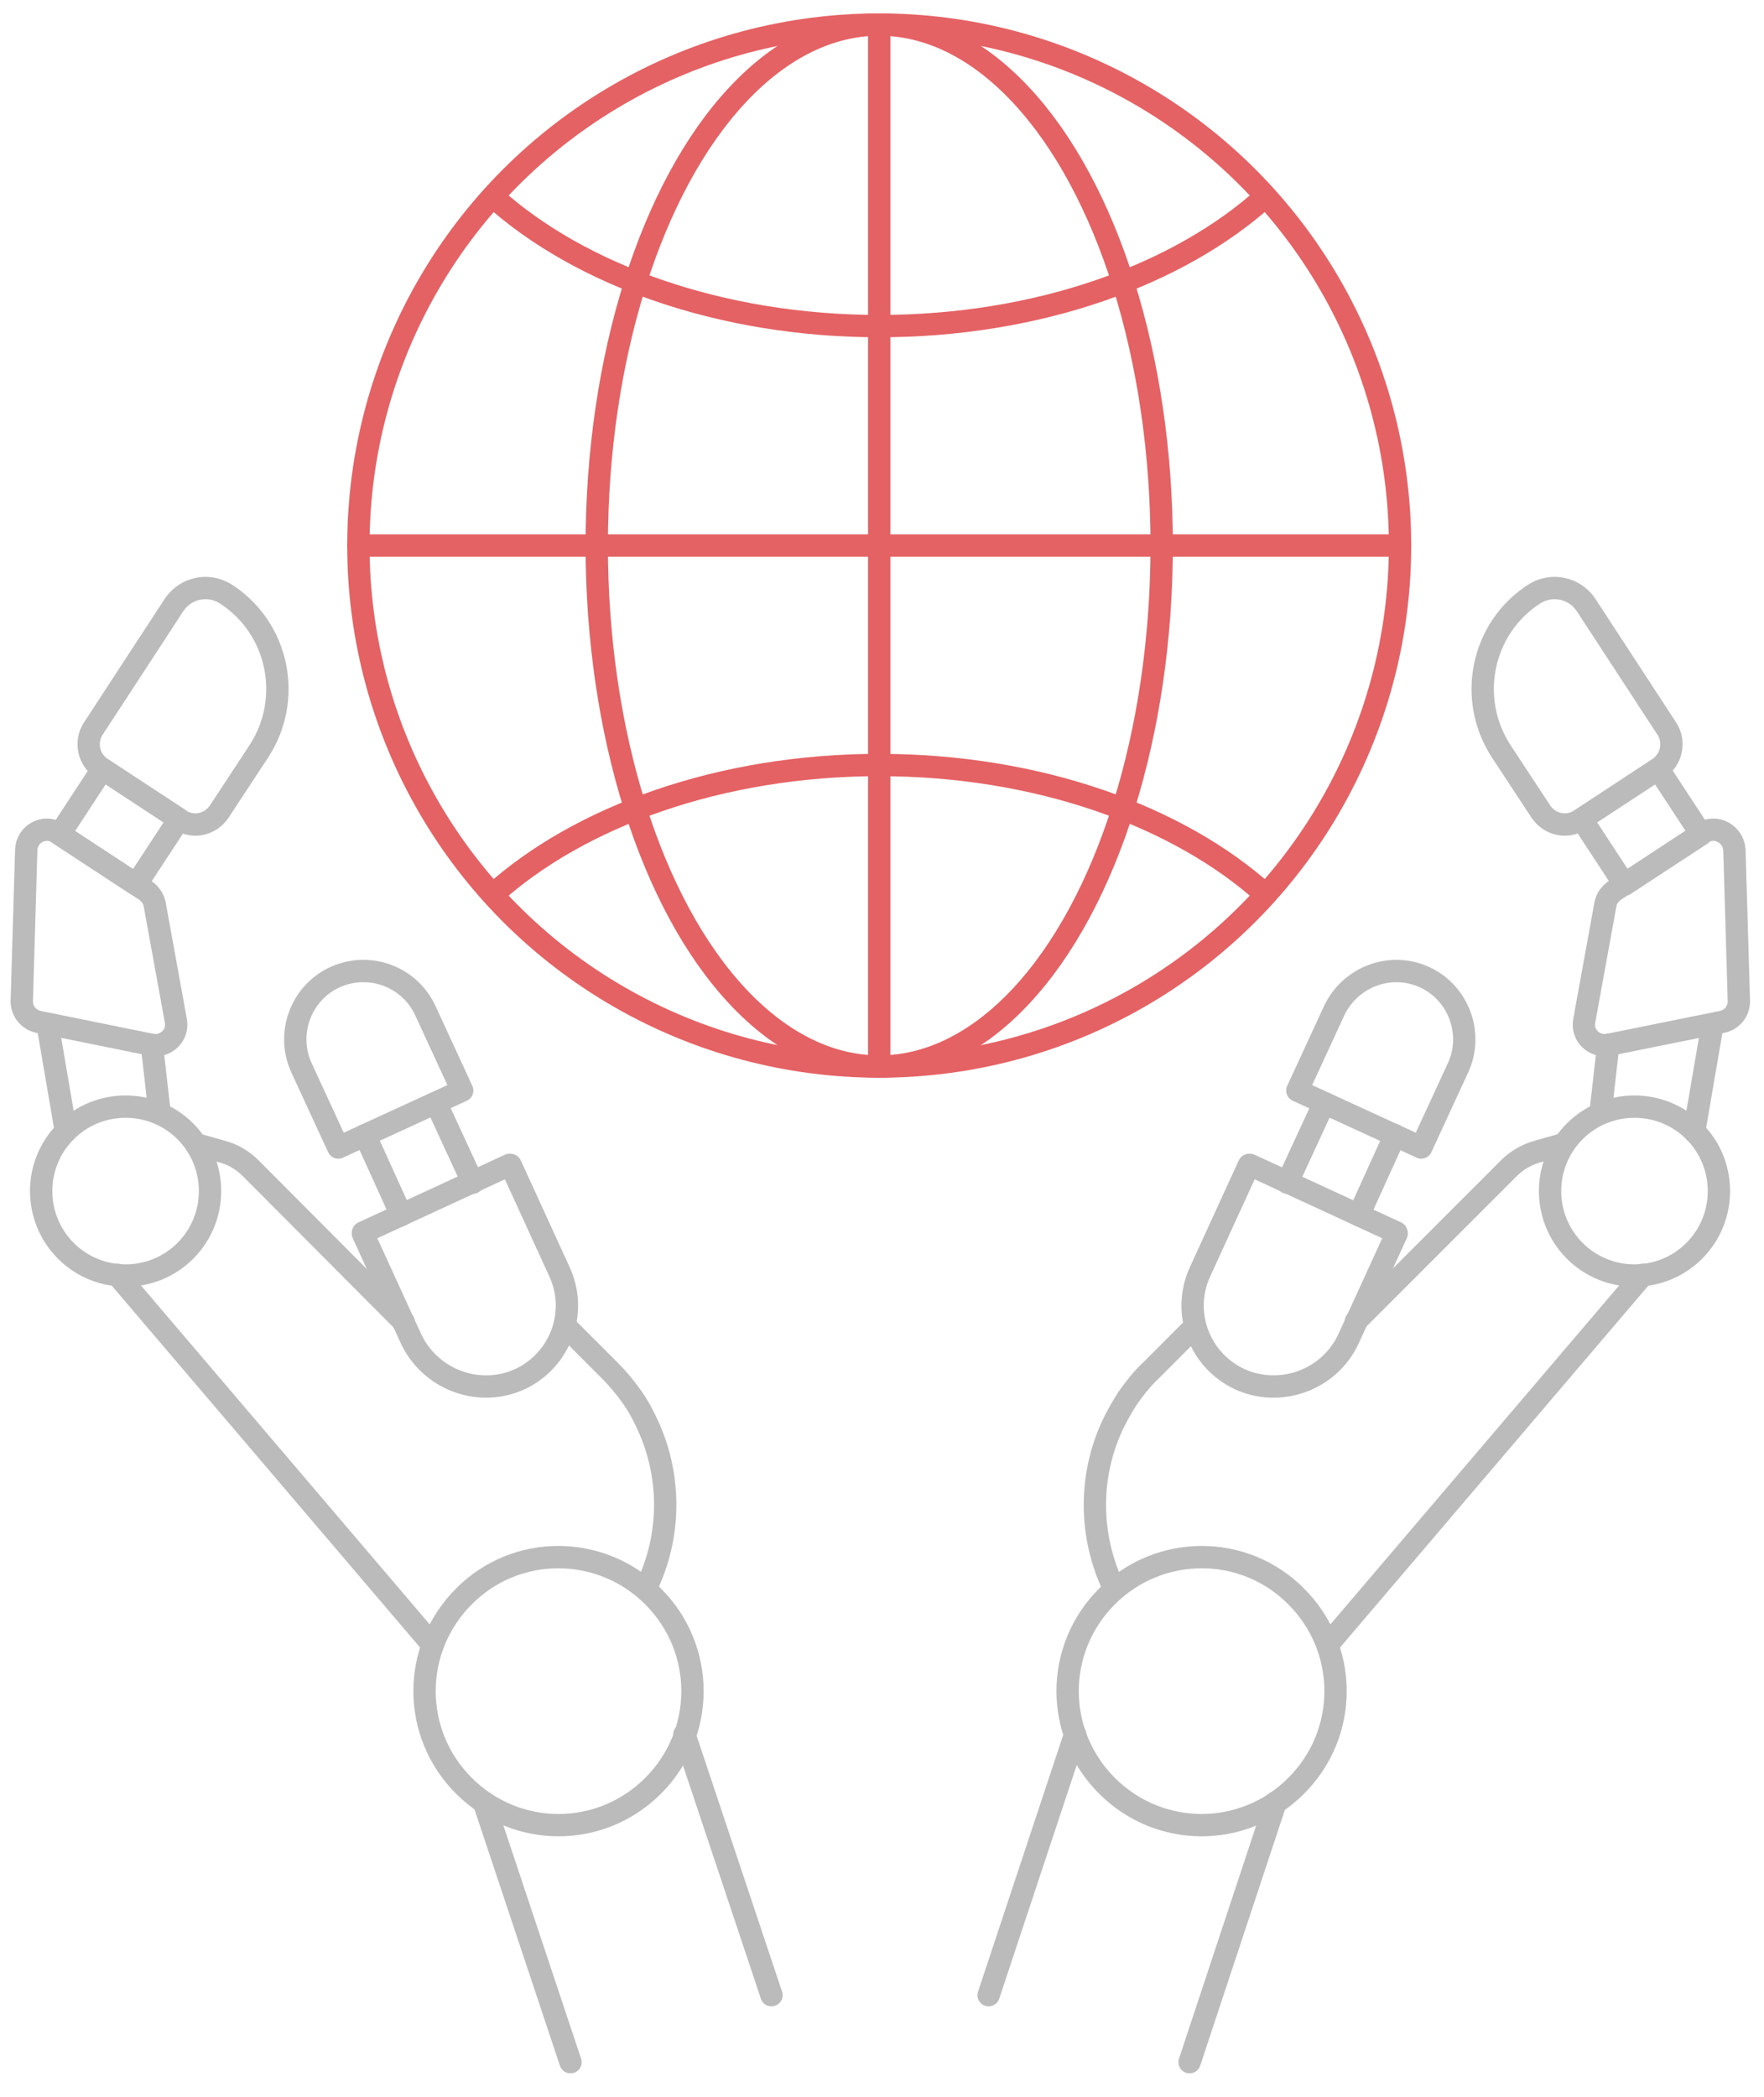 <?xml version="1.0" encoding="utf-8"?>
<!-- Generator: Adobe Illustrator 24.1.0, SVG Export Plug-In . SVG Version: 6.00 Build 0)  -->
<svg version="1.1" id="Layer_1" xmlns="http://www.w3.org/2000/svg" xmlns:xlink="http://www.w3.org/1999/xlink" x="0px" y="0px"
	 viewBox="0 0 316 375.5" style="enable-background:new 0 0 316 375.5;" xml:space="preserve">
<style type="text/css">
	.st0{fill:none;stroke:#E46264;stroke-width:4;stroke-linecap:round;stroke-linejoin:round;stroke-miterlimit:10;}
	.st1{fill:none;stroke:#BBBBBB;stroke-width:4;stroke-linecap:round;stroke-linejoin:round;stroke-miterlimit:10;}
</style>
<g>
	<circle class="st0" cx="157.5" cy="97.7" r="93.3"/>
	<ellipse class="st0" cx="157.5" cy="97.7" rx="50.6" ry="93.3"/>
	<path class="st0" d="M88.3,160.2c15.5-14,40.8-23.2,69.2-23.2c28.5,0,53.7,9.2,69.2,23.2"/>
	<path class="st0" d="M88.3,35.2c15.5,14,40.8,23.2,69.2,23.2c28.5,0,53.7-9.2,69.2-23.2"/>
	<line class="st0" x1="64.2" y1="97.7" x2="250.8" y2="97.7"/>
	<line class="st0" x1="157.5" y1="191" x2="157.5" y2="4.4"/>
</g>
<g>
	<path class="st1" d="M18.2,137.6l14,9.2c2.4,1.6,5.5,0.9,7.1-1.5l7.1-10.8c6.1-9.4,3.5-22-5.9-28.1c-3.1-2-7.2-1.2-9.3,1.9
		l-14.5,22.2C15.2,132.8,15.8,136,18.2,137.6z"/>
	
		<rect x="14.3" y="139.8" transform="matrix(0.548 -0.837 0.837 0.548 -114.171 84.775)" class="st1" width="14" height="16.4"/>
	<path class="st1" d="M10.4,149.2l15.7,10.3c0.8,0.6,1.4,1.4,1.6,2.4l3.8,20.9c0.5,2.6-1.8,4.8-4.4,4.3L6.9,183
		c-1.8-0.4-3-1.9-3-3.7l0.8-27.1C4.8,149.3,8,147.6,10.4,149.2z"/>
	<line class="st1" x1="28.6" y1="199.4" x2="27.2" y2="187.1"/>
	<line class="st1" x1="8.7" y1="184.5" x2="11.8" y2="202.6"/>
	<line class="st1" x1="77.5" y1="294.6" x2="21" y2="228.3"/>
	<path class="st1" d="M35.1,204.9l4.6,1.3c2,0.5,3.8,1.6,5.2,3l27.4,27.5"/>
	<path class="st1" d="M101.5,237.7l7.2,7.2l0.5,0.5c1.5,1.5,2.9,3.2,4.1,4.9c0.9,1.3,1.7,2.7,2.4,4.2c4.6,9.4,4.6,20.4,0.1,29.7"/>
	<path class="st1" d="M83.1,285.9c-9.4,9.4-9.4,24.5,0,33.9c9.4,9.4,24.5,9.4,33.9,0c9.4-9.4,9.4-24.5,0-33.9
		C107.6,276.5,92.4,276.5,83.1,285.9z"/>
	<path class="st1" d="M93.1,247L93.1,247c7.3-3.4,10.5-12,7.1-19.3l-8.7-19c0-0.1-0.1-0.1-0.2-0.1l-26.2,12.1
		c-0.1,0-0.1,0.1-0.1,0.2l8.7,19C77.2,247.1,85.8,250.3,93.1,247z"/>
	<path class="st1" d="M60,175L60,175c-6.1,2.8-8.8,10.1-6,16.2l6.6,14.3l22.2-10.2L76.2,181C73.4,174.9,66.2,172.2,60,175z"/>
	<line class="st1" x1="71.9" y1="217.6" x2="65.4" y2="203.3"/>
	<line class="st1" x1="84.7" y1="211.8" x2="78.1" y2="197.5"/>
	<path class="st1" d="M11.8,202.6c-5.9,5.9-5.9,15.5,0,21.4c5.9,5.9,15.5,5.9,21.4,0c5.9-5.9,5.9-15.5,0-21.4
		C27.3,196.7,17.7,196.7,11.8,202.6z"/>
	<line class="st1" x1="122.6" y1="310.6" x2="138.2" y2="357.3"/>
	<line class="st1" x1="102.2" y1="369.3" x2="86.7" y2="322.8"/>
	<path class="st1" d="M297.1,137.6l-14,9.2c-2.4,1.6-5.5,0.9-7.1-1.5l-7.1-10.8c-6.1-9.4-3.5-22,5.9-28.1c3.1-2,7.2-1.2,9.3,1.9
		l14.5,22.2C300.1,132.8,299.5,136,297.1,137.6z"/>
	
		<rect x="285.7" y="141" transform="matrix(0.837 -0.548 0.548 0.837 -33.054 185.248)" class="st1" width="16.4" height="14"/>
	<path class="st1" d="M304.9,149.2l-15.7,10.3c-0.8,0.6-1.4,1.4-1.6,2.4l-3.8,20.9c-0.5,2.6,1.8,4.8,4.4,4.3l20.3-4.1
		c1.8-0.4,3-1.9,3-3.7l-0.8-27.1C310.5,149.3,307.3,147.6,304.9,149.2z"/>
	<line class="st1" x1="288.1" y1="187.1" x2="286.7" y2="199.4"/>
	<line class="st1" x1="306.6" y1="184.5" x2="303.5" y2="202.6"/>
	<line class="st1" x1="294.3" y1="228.3" x2="237.8" y2="294.6"/>
	<path class="st1" d="M242.9,236.6l27.4-27.4c1.4-1.4,3.3-2.5,5.2-3l4.6-1.3"/>
	<path class="st1" d="M199.5,284.3c-4.5-9.4-4.5-20.4,0.1-29.7c0.7-1.4,1.5-2.8,2.4-4.2c1.2-1.7,2.5-3.4,4.1-4.9l0.5-0.5l7.2-7.2"/>
	<path class="st1" d="M232.2,285.9c9.4,9.4,9.4,24.5,0,33.9c-9.4,9.4-24.5,9.4-33.9,0c-9.4-9.4-9.4-24.5,0-33.9
		C207.7,276.5,222.9,276.5,232.2,285.9z"/>
	<path class="st1" d="M222.1,247L222.1,247c-7.3-3.4-10.5-12-7.1-19.3l8.7-19c0-0.1,0.1-0.1,0.2-0.1l26.2,12.1
		c0.1,0,0.1,0.1,0.1,0.2l-8.7,19C238.1,247.1,229.4,250.3,222.1,247z"/>
	<path class="st1" d="M255.2,175L255.2,175c6.1,2.8,8.8,10.1,6,16.2l-6.6,14.3l-22.2-10.2l6.6-14.3
		C241.9,174.9,249.1,172.2,255.2,175z"/>
	<line class="st1" x1="249.9" y1="203.3" x2="243.4" y2="217.6"/>
	<line class="st1" x1="237.2" y1="197.5" x2="230.6" y2="211.8"/>
	<path class="st1" d="M303.5,202.6c5.9,5.9,5.9,15.5,0,21.4c-5.9,5.9-15.5,5.9-21.4,0c-5.9-5.9-5.9-15.5,0-21.4
		C288,196.7,297.6,196.7,303.5,202.6z"/>
	<line class="st1" x1="177.1" y1="357.3" x2="192.6" y2="310.6"/>
	<line class="st1" x1="228.5" y1="322.8" x2="213.1" y2="369.3"/>
</g>
</svg>

